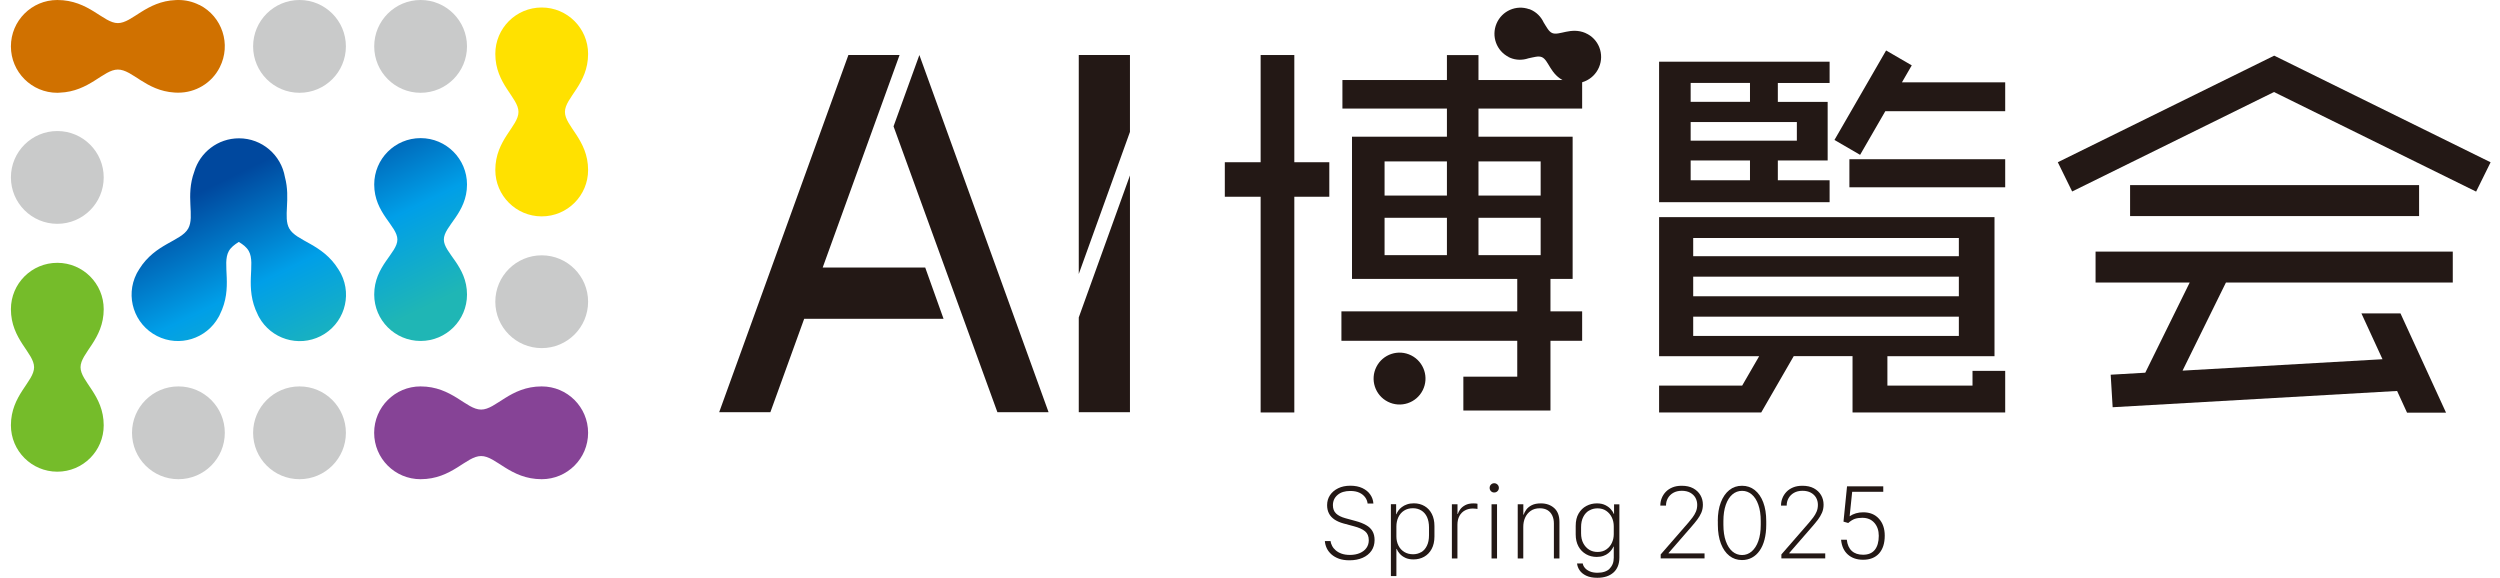 <svg width="225" height="52" viewBox="0 0 225 52" fill="none" xmlns="http://www.w3.org/2000/svg">
<path d="M48.754 34.777C45.913 34.777 44.647 36.862 43.302 36.862C41.956 36.862 40.69 34.777 37.849 34.777C35.546 34.777 33.674 36.644 33.674 38.953C33.674 41.261 35.541 43.128 37.849 43.128C40.69 43.128 41.956 41.043 43.302 41.043C44.647 41.043 45.913 43.128 48.754 43.128C51.057 43.128 52.929 41.261 52.929 38.953C52.929 36.644 51.062 34.777 48.754 34.777Z" fill="#864396"/>
<path d="M26.956 43.128C29.262 43.128 31.131 41.259 31.131 38.953C31.131 36.646 29.262 34.777 26.956 34.777C24.65 34.777 22.78 36.646 22.78 38.953C22.78 41.259 24.65 43.128 26.956 43.128Z" fill="#C9CACA"/>
<path d="M16.057 43.128C18.363 43.128 20.233 41.259 20.233 38.953C20.233 36.646 18.363 34.777 16.057 34.777C13.751 34.777 11.881 36.646 11.881 38.953C11.881 41.259 13.751 43.128 16.057 43.128Z" fill="#C9CACA"/>
<path d="M37.855 8.351C40.161 8.351 42.03 6.481 42.03 4.175C42.03 1.869 40.161 -0 37.855 -0C35.549 -0 33.679 1.869 33.679 4.175C33.679 6.481 35.549 8.351 37.855 8.351Z" fill="#C9CACA"/>
<path d="M48.754 31.33C51.06 31.33 52.929 29.461 52.929 27.155C52.929 24.849 51.06 22.979 48.754 22.979C46.448 22.979 44.578 24.849 44.578 27.155C44.578 29.461 46.448 31.33 48.754 31.33Z" fill="#C9CACA"/>
<path d="M5.158 20.144C7.464 20.144 9.334 18.274 9.334 15.968C9.334 13.662 7.464 11.793 5.158 11.793C2.852 11.793 0.982 13.662 0.982 15.968C0.982 18.274 2.852 20.144 5.158 20.144Z" fill="#C9CACA"/>
<path d="M42.031 16.607C42.031 14.303 40.163 12.431 37.855 12.431C35.547 12.431 33.679 14.298 33.679 16.607C33.679 19.187 35.765 20.341 35.765 21.559C35.765 22.777 33.679 23.931 33.679 26.511C33.679 28.814 35.547 30.687 37.855 30.687C40.163 30.687 42.031 28.82 42.031 26.511C42.031 23.931 39.946 22.777 39.946 21.559C39.946 20.341 42.031 19.187 42.031 16.607Z" fill="url(#paint0_linear_2_201)"/>
<path d="M30.594 24.475H30.599C30.567 24.416 30.53 24.363 30.498 24.31C30.482 24.284 30.466 24.257 30.45 24.23C29.004 21.906 26.684 21.736 26.03 20.56C25.472 19.56 26.174 17.916 25.642 15.932C25.301 13.954 23.583 12.448 21.509 12.448C19.605 12.448 17.993 13.72 17.482 15.459C16.679 17.651 17.541 19.48 16.945 20.56C16.291 21.73 13.977 21.901 12.53 24.225C12.509 24.257 12.488 24.289 12.472 24.326C12.44 24.379 12.408 24.422 12.381 24.475C12.354 24.528 12.323 24.576 12.296 24.629C11.253 26.688 12.073 29.198 14.131 30.241C16.142 31.262 18.583 30.496 19.668 28.539C19.668 28.539 19.69 28.496 19.706 28.47C19.716 28.448 19.732 28.427 19.743 28.406C19.759 28.379 19.769 28.347 19.78 28.321C21.025 25.853 19.934 23.773 20.594 22.597C20.78 22.267 21.099 22.017 21.493 21.773C21.887 22.012 22.206 22.262 22.392 22.597C23.046 23.773 21.961 25.847 23.2 28.316C23.216 28.347 23.227 28.379 23.243 28.411C23.253 28.438 23.27 28.459 23.285 28.486C23.296 28.507 23.307 28.528 23.317 28.55C24.402 30.502 26.844 31.268 28.855 30.252C30.913 29.209 31.732 26.698 30.69 24.64C30.663 24.587 30.631 24.539 30.605 24.491L30.594 24.475Z" fill="url(#paint1_linear_2_201)"/>
<path d="M9.334 27.829C9.334 25.526 7.467 23.654 5.158 23.654C2.849 23.654 0.982 25.521 0.982 27.829C0.982 30.547 3.068 31.766 3.068 33.053C3.068 34.34 0.982 35.558 0.982 38.276C0.982 40.58 2.849 42.452 5.158 42.452C7.467 42.452 9.334 40.585 9.334 38.276C9.334 35.558 7.248 34.34 7.248 33.053C7.248 31.766 9.334 30.547 9.334 27.829Z" fill="#75BC2A"/>
<path d="M52.929 4.851C52.929 2.548 51.062 0.675 48.754 0.675C46.445 0.675 44.578 2.542 44.578 4.851C44.578 7.569 46.663 8.787 46.663 10.074C46.663 11.362 44.578 12.58 44.578 15.298C44.578 17.601 46.445 19.474 48.754 19.474C51.062 19.474 52.929 17.606 52.929 15.298C52.929 12.58 50.844 11.362 50.844 10.074C50.844 8.787 52.929 7.574 52.929 4.851Z" fill="#FFE100"/>
<path d="M26.956 8.351C29.262 8.351 31.131 6.481 31.131 4.175C31.131 1.869 29.262 -0 26.956 -0C24.65 -0 22.78 1.869 22.78 4.175C22.78 6.481 24.65 8.351 26.956 8.351Z" fill="#C9CACA"/>
<path d="M17.945 0.452C17.339 0.143 16.695 -0 16.057 -0C16.057 -0 16.015 -0 15.993 -0C15.94 -0 15.887 -0 15.828 0.005C13.147 0.111 11.908 2.079 10.605 2.079C9.302 2.079 7.993 -0 5.158 -0C2.849 -0 0.982 1.872 0.982 4.175C0.982 6.478 2.849 8.351 5.158 8.351C5.227 8.351 5.302 8.345 5.371 8.34C8.057 8.239 9.302 6.26 10.61 6.26C11.919 6.26 13.116 8.165 15.695 8.329C15.791 8.34 15.882 8.34 15.972 8.34C15.998 8.34 16.025 8.34 16.057 8.34C17.578 8.34 19.046 7.505 19.78 6.053C20.823 3.994 20.004 1.484 17.945 0.441V0.452Z" fill="#D07100"/>
<path d="M204.681 5.01L204.675 5.016V5.01L185.202 14.601L186.494 17.234L204.659 8.282L222.851 17.244L224.154 14.606L204.681 5.01Z" fill="#231815"/>
<path d="M217.718 16.66H191.708V19.447H217.718V16.66Z" fill="#231815"/>
<path d="M188.601 25.426H197.074L193.074 33.543L189.962 33.724L190.138 36.65L215.739 35.187L216.633 37.139H220.143L216.042 28.203H212.526L214.425 32.33L196.43 33.357L200.335 25.426H220.75V22.644H188.601V25.426Z" fill="#231815"/>
<path d="M171.175 7.41L172.058 5.883L169.75 4.542L165.101 12.596L167.409 13.936L169.68 10.005H180.468V7.41H171.175Z" fill="#231815"/>
<path d="M180.468 14.33H166.446V16.856H180.468V14.33Z" fill="#231815"/>
<path d="M164.664 16.224H160.005V14.442H164.489V9.17H160.005V7.468H164.664V5.553H149.318V18.197H164.664V16.234V16.224ZM152.159 7.463H157.499V9.165H152.159V7.463ZM152.159 10.984H161.717V12.66H152.159V10.984ZM152.159 14.442H157.499V16.224H152.159V14.442Z" fill="#231815"/>
<path d="M177.526 34.702H169.866V32.059H179.505V19.543H149.318V32.059H158.324L156.797 34.702H149.318V37.123H158.51L161.435 32.053H166.728V37.123H180.468V33.378H177.526V34.702ZM152.388 21.42H176.297V23.058H152.388V21.42ZM152.388 24.899H176.297V26.665H152.388V24.899ZM152.388 28.5H176.297V30.234H152.388V28.5Z" fill="#231815"/>
<path d="M116.489 4.952H113.457V14.601H110.233V17.707H113.457V37.122H116.489V17.707H119.638V14.601H116.489V4.952Z" fill="#231815"/>
<path d="M142.393 9.771V7.202H133.063V4.958H130.223V7.202H120.818V9.771H130.223V12.303H121.68V25.102H136.553V28.022H120.728V30.671H136.553V33.9H131.702V36.947H139.542V30.671H142.393V28.022H139.542V25.102H141.537V12.303H133.063V9.771H142.393ZM130.223 22.963H124.611V19.601H130.223V22.963ZM130.223 17.601H124.611V14.527H130.223V17.601ZM138.659 22.963H133.063V19.601H138.659V22.963ZM138.659 14.527V17.601H133.063V14.527H138.659Z" fill="#231815"/>
<path d="M127.016 31.989C125.867 31.404 124.457 31.867 123.877 33.016C123.292 34.165 123.755 35.575 124.904 36.154C126.053 36.739 127.462 36.277 128.042 35.128C128.627 33.979 128.164 32.569 127.016 31.989Z" fill="#231815"/>
<path d="M142.696 2.973C141.377 2.409 140.323 3.239 139.696 2.973C139.387 2.84 139.201 2.452 138.93 2.021C138.696 1.521 138.297 1.101 137.754 0.866C137.733 0.856 137.706 0.856 137.685 0.845C137.664 0.835 137.648 0.819 137.621 0.808V0.824C136.467 0.414 135.18 0.968 134.69 2.116C134.201 3.265 134.69 4.579 135.776 5.127V5.143C135.776 5.143 135.813 5.154 135.839 5.164C135.861 5.175 135.877 5.191 135.903 5.196C136.446 5.43 137.031 5.425 137.552 5.25C138.052 5.148 138.462 5.01 138.77 5.143C139.393 5.409 139.52 6.744 140.845 7.308C142.026 7.813 143.398 7.255 143.909 6.058C144.419 4.861 143.877 3.484 142.696 2.978V2.973Z" fill="#231815"/>
<path d="M83.27 24.08H74.041L80.961 4.952H76.355L64.727 37.096H69.334L72.376 28.691H84.919L83.27 24.08Z" fill="#231815"/>
<path d="M82.743 4.952L80.419 11.372L89.765 37.096H94.371L82.743 4.952Z" fill="#231815"/>
<path d="M97.089 4.952V24.659L101.696 11.872V4.952H97.089Z" fill="#231815"/>
<path d="M97.089 37.096H101.696V15.787L97.089 28.569V37.096Z" fill="#231815"/>
<path d="M119.744 48.671C119.765 48.826 119.807 48.975 119.887 49.123C119.962 49.273 120.073 49.411 120.217 49.533C120.361 49.656 120.536 49.757 120.749 49.831C120.962 49.906 121.212 49.943 121.499 49.943C121.839 49.943 122.137 49.884 122.393 49.773C122.648 49.661 122.845 49.507 122.983 49.31C123.121 49.113 123.19 48.884 123.19 48.623C123.19 48.267 123.079 48.001 122.855 47.815C122.632 47.629 122.297 47.48 121.85 47.363L120.903 47.108C120.595 47.022 120.329 46.905 120.111 46.762C119.893 46.613 119.722 46.437 119.611 46.219C119.499 46.007 119.44 45.757 119.44 45.469C119.44 45.129 119.526 44.826 119.701 44.565C119.877 44.304 120.121 44.097 120.435 43.943C120.749 43.788 121.116 43.714 121.536 43.714C121.956 43.714 122.318 43.788 122.621 43.932C122.919 44.076 123.159 44.267 123.323 44.512C123.494 44.751 123.584 45.022 123.605 45.315H123.084C123.063 45.123 122.994 44.937 122.871 44.767C122.749 44.597 122.579 44.453 122.355 44.347C122.132 44.24 121.855 44.187 121.526 44.187C121.041 44.187 120.664 44.304 120.382 44.544C120.1 44.783 119.962 45.092 119.962 45.469C119.962 45.788 120.057 46.038 120.249 46.219C120.44 46.4 120.717 46.538 121.084 46.639L121.999 46.889C122.382 46.99 122.696 47.118 122.951 47.262C123.206 47.405 123.393 47.586 123.52 47.804C123.648 48.022 123.712 48.288 123.712 48.608C123.712 48.975 123.616 49.299 123.43 49.57C123.238 49.842 122.978 50.054 122.637 50.203C122.297 50.352 121.903 50.427 121.446 50.427C121.084 50.427 120.77 50.379 120.504 50.283C120.238 50.187 120.01 50.054 119.823 49.889C119.643 49.725 119.499 49.538 119.403 49.331C119.307 49.123 119.254 48.911 119.238 48.698H119.754L119.744 48.671Z" fill="#231815"/>
<path d="M126.483 50.203C126.276 50.107 126.111 49.985 125.983 49.841C125.855 49.698 125.76 49.549 125.701 49.4H125.675V51.847H125.18V45.379H125.653V46.278H125.68C125.712 46.182 125.77 46.075 125.85 45.958C125.93 45.841 126.036 45.735 126.164 45.639C126.292 45.538 126.446 45.458 126.627 45.395C126.808 45.331 127.01 45.299 127.244 45.299C127.611 45.299 127.935 45.384 128.212 45.549C128.494 45.714 128.712 45.953 128.866 46.256C129.02 46.559 129.1 46.921 129.1 47.347V48.283C129.1 48.724 129.015 49.097 128.85 49.405C128.685 49.714 128.457 49.948 128.175 50.107C127.893 50.267 127.568 50.347 127.217 50.347C126.93 50.347 126.685 50.299 126.478 50.203H126.483ZM127.903 49.703C128.121 49.575 128.292 49.384 128.419 49.123C128.547 48.868 128.611 48.544 128.611 48.161V47.469C128.611 47.102 128.547 46.788 128.43 46.528C128.308 46.272 128.137 46.075 127.919 45.943C127.701 45.809 127.446 45.74 127.164 45.74C126.85 45.74 126.584 45.815 126.361 45.958C126.137 46.102 125.967 46.304 125.85 46.554C125.733 46.804 125.675 47.081 125.675 47.389V48.278C125.675 48.586 125.738 48.857 125.861 49.102C125.983 49.347 126.159 49.538 126.387 49.677C126.611 49.815 126.877 49.884 127.175 49.884C127.446 49.884 127.685 49.82 127.903 49.693V49.703Z" fill="#231815"/>
<path d="M130.675 45.385H131.175V46.262H131.201C131.239 46.129 131.313 45.991 131.419 45.842C131.526 45.693 131.675 45.571 131.872 45.464C132.068 45.358 132.313 45.305 132.616 45.305C132.696 45.305 132.771 45.305 132.829 45.315C132.888 45.321 132.935 45.326 132.973 45.337V45.805C132.941 45.799 132.888 45.789 132.818 45.783C132.744 45.773 132.659 45.767 132.558 45.767C132.292 45.767 132.052 45.826 131.845 45.938C131.638 46.049 131.473 46.214 131.35 46.432C131.233 46.651 131.169 46.911 131.169 47.225V50.262H130.669V45.385H130.675Z" fill="#231815"/>
<path d="M134.185 43.613C134.265 43.533 134.361 43.49 134.478 43.49C134.595 43.49 134.696 43.533 134.776 43.613C134.856 43.692 134.898 43.793 134.898 43.91C134.898 44.028 134.856 44.123 134.776 44.203C134.696 44.283 134.595 44.325 134.478 44.325C134.361 44.325 134.265 44.288 134.185 44.203C134.106 44.123 134.068 44.028 134.068 43.91C134.068 43.793 134.106 43.692 134.185 43.613ZM134.239 45.384H134.733V50.262H134.239V45.384Z" fill="#231815"/>
<path d="M136.6 45.383H137.1V46.325H137.127C137.175 46.176 137.254 46.022 137.371 45.862C137.488 45.703 137.653 45.57 137.866 45.463C138.079 45.357 138.35 45.304 138.68 45.304C139.169 45.304 139.568 45.447 139.882 45.729C140.196 46.011 140.35 46.431 140.35 46.979V50.261H139.85V47.112C139.85 46.841 139.802 46.602 139.701 46.394C139.605 46.192 139.462 46.027 139.276 45.915C139.089 45.804 138.861 45.745 138.584 45.745C138.254 45.745 137.978 45.825 137.76 45.979C137.542 46.133 137.371 46.341 137.26 46.591C137.148 46.841 137.095 47.118 137.095 47.415V50.261H136.595V45.383H136.6Z" fill="#231815"/>
<path d="M144.861 51.176C145.111 50.931 145.239 50.607 145.239 50.197V49.192H145.212C145.18 49.277 145.122 49.373 145.047 49.479C144.973 49.586 144.872 49.687 144.749 49.788C144.627 49.889 144.478 49.969 144.308 50.027C144.132 50.091 143.93 50.123 143.707 50.123C143.35 50.123 143.031 50.043 142.744 49.878C142.457 49.713 142.228 49.485 142.063 49.181C141.898 48.878 141.813 48.517 141.813 48.102V47.336C141.813 46.889 141.898 46.517 142.074 46.219C142.249 45.921 142.478 45.692 142.77 45.538C143.058 45.383 143.377 45.304 143.717 45.304C144.02 45.304 144.27 45.357 144.483 45.463C144.691 45.57 144.861 45.692 144.983 45.841C145.111 45.985 145.196 46.123 145.244 46.256H145.265V45.389H145.744V50.187C145.744 50.479 145.696 50.735 145.606 50.963C145.515 51.187 145.382 51.378 145.207 51.532C145.031 51.687 144.824 51.804 144.579 51.884C144.334 51.963 144.058 52.001 143.754 52.001C143.35 52.001 143.02 51.937 142.754 51.809C142.489 51.681 142.297 51.522 142.164 51.325C142.031 51.128 141.957 50.926 141.935 50.713H142.451C142.467 50.846 142.526 50.974 142.632 51.102C142.733 51.229 142.882 51.336 143.074 51.421C143.265 51.506 143.499 51.548 143.77 51.548C144.249 51.548 144.616 51.426 144.866 51.187L144.861 51.176ZM143.026 45.942C142.802 46.07 142.622 46.267 142.494 46.522C142.361 46.777 142.297 47.086 142.297 47.453V47.99C142.297 48.336 142.361 48.639 142.494 48.889C142.627 49.139 142.802 49.336 143.026 49.474C143.249 49.612 143.499 49.676 143.781 49.676C144.095 49.676 144.366 49.596 144.579 49.442C144.797 49.288 144.962 49.091 145.074 48.846C145.185 48.602 145.239 48.346 145.239 48.075V47.373C145.239 47.08 145.18 46.809 145.063 46.564C144.946 46.32 144.776 46.123 144.558 45.974C144.34 45.825 144.079 45.751 143.776 45.751C143.504 45.751 143.254 45.814 143.031 45.947L143.026 45.942Z" fill="#231815"/>
<path d="M149.43 45.511V45.49C149.43 45.267 149.467 45.054 149.552 44.841C149.632 44.634 149.755 44.442 149.914 44.272C150.074 44.102 150.276 43.969 150.515 43.868C150.755 43.767 151.036 43.719 151.356 43.719C151.76 43.719 152.1 43.793 152.388 43.947C152.669 44.102 152.888 44.309 153.036 44.565C153.185 44.82 153.26 45.107 153.26 45.421C153.26 45.687 153.212 45.932 153.116 46.15C153.021 46.368 152.893 46.581 152.744 46.777C152.595 46.974 152.43 47.171 152.26 47.368L150.175 49.767V49.804H153.409V50.256H149.462V49.9L151.957 47.033C152.079 46.884 152.207 46.729 152.329 46.57C152.451 46.41 152.552 46.235 152.632 46.049C152.712 45.862 152.749 45.655 152.749 45.431C152.749 45.208 152.696 44.99 152.59 44.799C152.483 44.607 152.324 44.458 152.116 44.341C151.909 44.229 151.659 44.171 151.361 44.171C151.063 44.171 150.802 44.235 150.59 44.357C150.377 44.479 150.217 44.644 150.106 44.841C149.994 45.043 149.941 45.256 149.941 45.485V45.506H149.446L149.43 45.511Z" fill="#231815"/>
<path d="M154.6 46.91C154.6 46.251 154.691 45.687 154.877 45.208C155.058 44.735 155.313 44.368 155.637 44.107C155.962 43.846 156.345 43.719 156.781 43.719C157.217 43.719 157.6 43.846 157.93 44.107C158.255 44.368 158.51 44.729 158.691 45.208C158.872 45.687 158.962 46.251 158.962 46.91V47.229C158.962 47.719 158.909 48.166 158.808 48.559C158.707 48.953 158.558 49.288 158.366 49.559C158.175 49.831 157.946 50.043 157.675 50.187C157.409 50.331 157.111 50.405 156.781 50.405C156.345 50.405 155.967 50.277 155.643 50.022C155.318 49.767 155.063 49.4 154.882 48.926C154.701 48.453 154.606 47.884 154.606 47.224V46.905L154.6 46.91ZM155.106 47.229C155.106 47.804 155.18 48.299 155.324 48.703C155.467 49.107 155.664 49.416 155.919 49.634C156.169 49.846 156.462 49.953 156.786 49.953C157.111 49.953 157.398 49.846 157.653 49.628C157.903 49.41 158.106 49.102 158.249 48.698C158.393 48.293 158.467 47.804 158.467 47.229V46.894C158.467 46.32 158.393 45.831 158.249 45.426C158.106 45.022 157.909 44.708 157.653 44.495C157.403 44.283 157.111 44.176 156.786 44.176C156.462 44.176 156.169 44.283 155.919 44.495C155.669 44.708 155.467 45.022 155.324 45.426C155.18 45.836 155.106 46.325 155.106 46.894V47.229Z" fill="#231815"/>
<path d="M160.292 45.511V45.49C160.292 45.267 160.329 45.054 160.414 44.841C160.494 44.634 160.617 44.442 160.776 44.272C160.936 44.102 161.138 43.969 161.377 43.868C161.617 43.767 161.899 43.719 162.218 43.719C162.622 43.719 162.962 43.793 163.25 43.947C163.532 44.102 163.75 44.309 163.899 44.565C164.047 44.82 164.122 45.107 164.122 45.421C164.122 45.687 164.074 45.932 163.978 46.15C163.883 46.368 163.755 46.581 163.606 46.777C163.457 46.974 163.292 47.171 163.122 47.368L161.037 49.767V49.804H164.271V50.256H160.324V49.9L162.819 47.033C162.941 46.884 163.069 46.729 163.191 46.57C163.313 46.41 163.414 46.235 163.494 46.049C163.574 45.862 163.611 45.655 163.611 45.431C163.611 45.208 163.558 44.99 163.452 44.799C163.345 44.607 163.186 44.458 162.978 44.341C162.771 44.229 162.521 44.171 162.223 44.171C161.925 44.171 161.664 44.235 161.452 44.357C161.239 44.479 161.079 44.644 160.968 44.841C160.856 45.043 160.803 45.256 160.803 45.485V45.506H160.308L160.292 45.511Z" fill="#231815"/>
<path d="M165.914 46.947L166.234 43.767H169.494V44.261H166.696L166.468 46.464C166.819 46.224 167.228 46.107 167.696 46.107C168.287 46.107 168.755 46.299 169.101 46.681C169.452 47.065 169.627 47.575 169.627 48.208C169.627 48.894 169.457 49.426 169.117 49.809C168.776 50.187 168.297 50.378 167.68 50.378C167.111 50.378 166.654 50.219 166.303 49.905C165.952 49.591 165.749 49.144 165.696 48.575H166.212C166.26 49.022 166.414 49.357 166.664 49.586C166.914 49.815 167.255 49.926 167.68 49.926C168.148 49.926 168.499 49.777 168.734 49.485C168.968 49.192 169.09 48.767 169.09 48.224C169.09 47.745 168.957 47.357 168.691 47.054C168.425 46.751 168.063 46.602 167.601 46.602C167.345 46.602 167.127 46.634 166.936 46.697C166.749 46.761 166.547 46.889 166.34 47.07L165.914 46.947Z" fill="#231815"/>
<defs>
<linearGradient id="paint0_linear_2_201" x1="40.366" y1="26.697" x2="32.339" y2="10.266" gradientUnits="userSpaceOnUse">
<stop stop-color="#1FB6B5"/>
<stop offset="0.47" stop-color="#009FE8"/>
<stop offset="1" stop-color="#00489E"/>
</linearGradient>
<linearGradient id="paint1_linear_2_201" x1="25.195" y1="34.108" x2="17.168" y2="17.677" gradientUnits="userSpaceOnUse">
<stop stop-color="#1FB6B5"/>
<stop offset="0.47" stop-color="#009FE8"/>
<stop offset="1" stop-color="#00489E"/>
</linearGradient>
</defs>
</svg>
